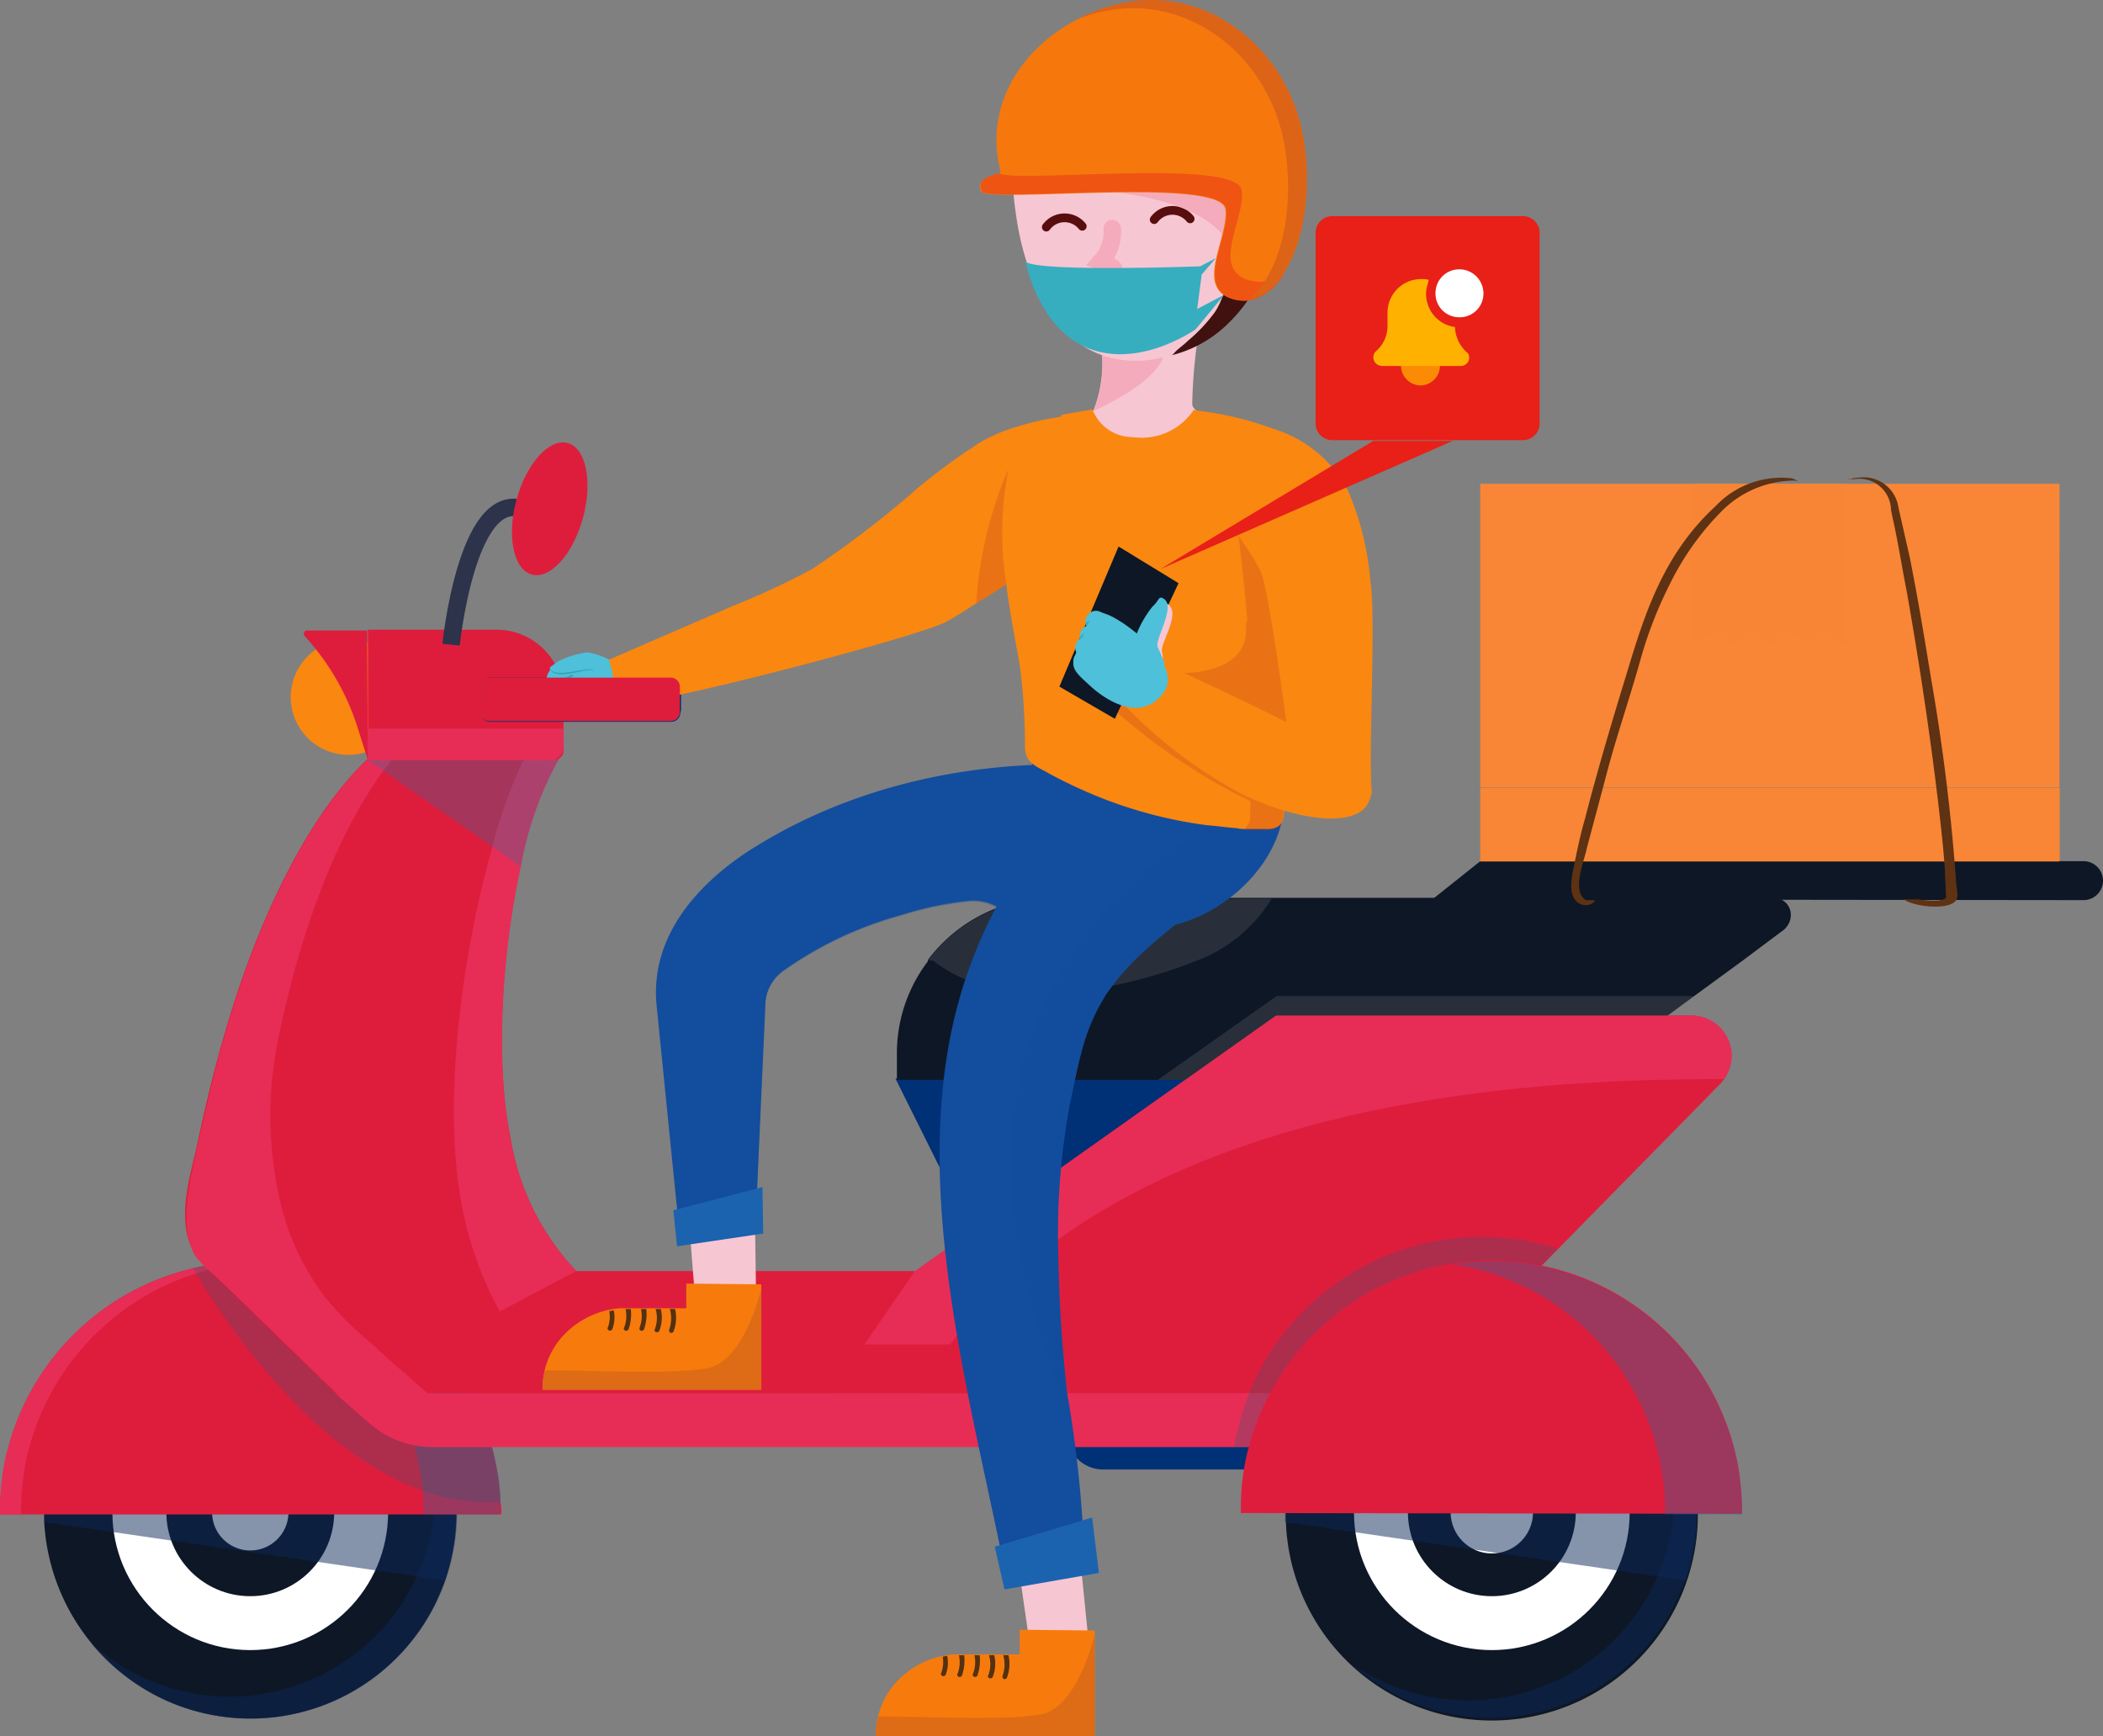 <svg xmlns="http://www.w3.org/2000/svg" xmlns:xlink="http://www.w3.org/1999/xlink" width="120.449" height="99.45" viewBox="0 0 120.449 99.45"><rect x="0" y="0" width="120.449" height="99.45" fill="#808080" stroke="none"/><defs><style>.a{fill:#003075;}.b{fill:#de1d3d;}.c{fill:#0d1726;}.d{fill:#7b7b7b;}.ag,.d,.j,.m{opacity:0.25;}.e{fill:#e72d56;}.f{fill:#0c2858;opacity:0.5;}.g{fill:#fff;}.h{fill:#07a;opacity:0.3;}.i{fill:#006586;opacity:0.22;}.j{fill:#007fbb;}.k{fill:#fa8710;}.aa,.ab,.l,.w{fill:none;}.l{stroke:#2c334a;}.aa,.l,.w{stroke-miterlimit:10;}.m{fill:#f9a453;}.n,.o{fill:#f88636;}.o{opacity:0.55;}.p{fill:#5e3212;}.q,.s{fill:#134d9d;}.r,.s{opacity:0.35;}.t{fill:#f7c6d3;}.u{fill:#1b63ae;}.v{fill:#f4abbc;}.aa,.w{stroke:#f4abbc;}.x{fill:#5b170e;}.y{clip-path:url(#a);}.z{fill:#e82018;}.aa,.ab{stroke-linecap:round;}.ab{stroke:#580e0e;stroke-linejoin:round;stroke-width:0.5px;}.ac{fill:#40110e;}.ad{fill:#4ec0d9;}.ae{fill:#32a4b4;}.af{fill:#fdccb4;opacity:0.7;}.ag{fill:#be3421;}.ah{fill:#37aebf;}.ai{fill:#f77b0c;}.aj{fill:#533111;}.ak{fill:#de6b16;}.al{fill:#f6780d;}.am{fill:#ef5413;}.an{fill:#dd6416;}.ao{fill:#fb8b05;}.ap{fill:#ffb100;}</style><clipPath id="a"><path d="M4,27.352a2.4,2.4,0,0,1-2.017,2.189A2.362,2.362,0,0,1-.507,27.91c-.086-.73.9-.815,2.146-.987S3.913,26.622,4,27.352Z" transform="translate(0.512 -26.789)"/></clipPath></defs><g transform="translate(-1046.423 -1016.564)"><g transform="translate(1046.423 1016.564)"><g transform="translate(0 24.858)"><path class="a" d="M64.309,58.9H74.694a.522.522,0,0,1,.515.515v1.459a.522.522,0,0,1-.515.515H64.309a.522.522,0,0,1-.515-.515V59.415A.474.474,0,0,1,64.309,58.9Z" transform="translate(-36.199 -45.111)"/><path class="a" d="M141.9,156.6h28.925v3.6H143.96a2.06,2.06,0,0,1-2.06-2.06V156.6Z" transform="translate(-80.788 -100.883)"/><path class="a" d="M136.9,121.941H123.549L119,112.8h17.853v9.141Z" transform="translate(-67.716 -75.88)"/><path class="b" d="M154.591,108.048c-.086.086-.129.172-.215.257l-9.27,9.441L137,126.03l-.129.129H98.2l.172-.129,4.678-3.3L128.928,104.4H152.7a2.308,2.308,0,0,1,2.317,2.317A2.451,2.451,0,0,1,154.591,108.048Z" transform="translate(-55.842 -71.085)"/><path class="c" d="M169.969,90.6h0l-2.4,1.8-2.7,1.974-2.575,1.888-21.544-.086-3.777,3H119.2V97.726a8.711,8.711,0,0,1,1.76-5.322l.043-.086a8.882,8.882,0,0,1,7.081-3.519h41.2a1.044,1.044,0,0,1,1.03,1.03.987.987,0,0,1-.343.772Z" transform="translate(-67.83 -62.179)"/><path class="d" d="M184.728,101.8l-2.575,1.888-21.544-.086-3.777,3H154l6.824-4.807h23.9Z" transform="translate(-87.695 -69.6)"/><path class="e" d="M161.042,108.048c-31.715-.172-42.529,11.244-46.177,18.11H110.1c-.215-1.073-.429-2.232-.6-3.433L135.378,104.4h23.775a2.308,2.308,0,0,1,2.317,2.317A2.451,2.451,0,0,1,161.042,108.048Z" transform="translate(-62.293 -71.085)"/><path class="c" d="M172.353,90.5l-2.446,1.8H123.3l.043-.086a8.9,8.9,0,0,1,7.124-3.519h41.285a.971.971,0,0,1,.987.987,1.062,1.062,0,0,1-.386.815Z" transform="translate(-70.17 -62.122)"/><path class="b" d="M70.141,145.924H40.4V138.5H75.248Z" transform="translate(-22.847 -90.55)"/><path class="c" d="M29,154.875a12.021,12.021,0,0,1-.644,3.905c-.129.386-.3.772-.472,1.159a11.806,11.806,0,0,1-15.707,5.622A11.958,11.958,0,0,1,5.4,155.433v-.6a11.248,11.248,0,0,1,.3-2.661c.043-.172.086-.386.129-.558a11.81,11.81,0,0,1,23,1.116A12.384,12.384,0,0,1,29,154.875Z" transform="translate(-2.868 -93.106)"/><path class="f" d="M32.371,157.052a12.013,12.013,0,0,0-2.7-5.665,10.712,10.712,0,0,0-.987-.987,11.584,11.584,0,0,1,2.489,5.407,11.125,11.125,0,0,1,.172,2.06A11.786,11.786,0,0,1,11.6,166.579a11.821,11.821,0,0,0,20.986-7.467,15.935,15.935,0,0,0-.215-2.06Z" transform="translate(-6.407 -97.343)"/><circle class="g" cx="7.896" cy="7.896" r="7.896" transform="translate(6.437 53.872)"/><circle class="c" cx="4.807" cy="4.807" r="4.807" transform="translate(9.527 56.962)"/><circle class="g" cx="2.189" cy="2.189" r="2.189" transform="translate(12.145 59.58)"/><path class="f" d="M29,154.875a12.021,12.021,0,0,1-.644,3.905L5.4,155.433v-.6a11.248,11.248,0,0,1,.3-2.661c.043-.172.086-.386.129-.558a11.81,11.81,0,0,1,23,1.116A12.384,12.384,0,0,1,29,154.875Z" transform="translate(-2.868 -93.106)"/><path class="d" d="M143.055,88.8a8.5,8.5,0,0,1-4.42,3.6c-3,1.2-10.514,3.39-14.892,0-.086-.086-.215-.043-.343-.086a8.882,8.882,0,0,1,7.081-3.519Z" transform="translate(-70.227 -62.179)"/><path class="b" d="M28.211,151.6v.129H-.5V151.6a16.408,16.408,0,0,1,.343-3.219c.043-.215.129-.429.172-.644a14.341,14.341,0,0,1,27.938,1.373,14.768,14.768,0,0,1,.215,1.931A2.267,2.267,0,0,1,28.211,151.6Z" transform="translate(0.5 -89.834)"/><path class="e" d="M1.045,148.415c.043-.215.129-.429.172-.644A14.4,14.4,0,0,1,14.392,137.3h-.558A14.343,14.343,0,0,0,.015,147.771c-.043.215-.129.429-.172.644A13.688,13.688,0,0,0-.5,151.634v.129H.7v-.129a16.067,16.067,0,0,1,.343-3.219Z" transform="translate(0.5 -89.865)"/><path class="h" d="M44.051,149.043A14.367,14.367,0,0,0,27.7,137.37a14.359,14.359,0,0,1,11.931,11.673,12.354,12.354,0,0,1,.215,2.532v.129h4.377v-.129A8.312,8.312,0,0,0,44.051,149.043Z" transform="translate(-15.598 -89.807)"/><path class="i" d="M42.838,150.983c-8.411.6-15.235-9.356-17.638-13.39a14.34,14.34,0,0,1,17.252,10.686c.043.258.129.515.172.772a9.859,9.859,0,0,1,.215,1.931Z" transform="translate(-14.171 -89.815)"/><path class="e" d="M106.986,154.8v3.09H49.779a5.471,5.471,0,0,1-3.562-1.33L44.2,154.8Z" transform="translate(-25.017 -99.855)"/><path class="b" d="M44.5,148.3H84.626v2.79H44.5Z" transform="translate(-25.188 -96.145)"/><path class="b" d="M46.6,96.493l-11.458,6.051-2.146,1.116-3.648-3.519c-1.33-1.287-2.661-2.618-3.991-3.905-1.888-1.76-1.03-4.592-.515-6.781.472-2.232.987-4.42,1.631-6.609,2.661-9.184,6.695-15.407,10.386-17.3a5.748,5.748,0,0,1,2.017-.6c1.76-.129,8.154-.043,6.695,2.232a20.079,20.079,0,0,0-2.146,6.094c-1.073,4.849-1.5,11.158-.6,15.535A14.424,14.424,0,0,0,46.6,96.493Z" transform="translate(-13.594 -48.544)"/><path class="e" d="M62.233,73.109c-1.674,5.965-2.661,13.69-1.888,19.183a20.591,20.591,0,0,0,2.36,7.253l4.377-2.317a14.4,14.4,0,0,1-3.777-7.639c-.858-4.377-.472-10.686.6-15.535a20.079,20.079,0,0,1,2.146-6.094c.558-.858-.043-1.416-1.073-1.76a27.658,27.658,0,0,0-2.747,6.909Z" transform="translate(-34.08 -49.278)"/><path class="e" d="M34.694,100.62a18.516,18.516,0,0,1-2.4-2.446,14.567,14.567,0,0,1-2.532-5.407,21.764,21.764,0,0,1-.043-9.7C31.6,74.1,34.952,67.746,38.342,65.3a4.921,4.921,0,0,0-1.33.472c-3.691,1.888-7.725,8.111-10.386,17.3-.644,2.189-1.116,4.377-1.631,6.609-.386,1.845-1.073,4.377-.129,6.137a7.4,7.4,0,0,0,1.159,1.159L27.4,98.3c1.931,1.845,3.819,3.734,5.751,5.579.987.043,1.931.129,2.918.129.472,0,2.489.043,2.489.043s-1.287-1.159-1.631-1.459C36.154,101.993,35.467,101.263,34.694,100.62Z" transform="translate(-13.709 -48.765)"/><path class="j" d="M59.5,67.278a20.079,20.079,0,0,0-2.146,6.094L48.6,67.278c.687-.343,3.562-2.189,4.249-2.232C54.608,64.917,60.96,64.96,59.5,67.278Z" transform="translate(-27.528 -48.596)"/><path class="c" d="M194.7,154.932a11.8,11.8,0,0,1-23.6.257v-.257a11.249,11.249,0,0,1,.3-2.661c.043-.172.086-.386.129-.558a11.81,11.81,0,0,1,23,1.116,17.361,17.361,0,0,1,.172,2.1Z" transform="translate(-97.457 -93.163)"/><path class="f" d="M199.627,155.525a11.693,11.693,0,0,0-5.064-7.725,11.82,11.82,0,0,1,3.777,6.738,11.126,11.126,0,0,1,.172,2.06,11.81,11.81,0,0,1-18.411,9.785,11.779,11.779,0,0,0,19.655-8.755A6.947,6.947,0,0,0,199.627,155.525Z" transform="translate(-102.594 -95.859)"/><circle class="g" cx="7.896" cy="7.896" r="7.896" transform="translate(77.549 53.872)"/><circle class="k" cx="3.305" cy="3.305" r="3.305" transform="translate(16.651 11.772)"/><path class="b" d="M48.6,52.9h7.382A3.828,3.828,0,0,1,59.8,56.72v3.133a.476.476,0,0,1-.472.472H48.6Z" transform="translate(-27.528 -41.686)"/><path class="e" d="M48.6,66.1v1.8H59.029a.769.769,0,0,0,.772-.772V66.1Z" transform="translate(-27.528 -49.221)"/><circle class="c" cx="4.807" cy="4.807" r="4.807" transform="translate(80.639 56.962)"/><path class="b" d="M43.719,60.424l-.558-1.76a14.021,14.021,0,0,0-3.047-5.322.207.207,0,0,1,0-.3A.158.158,0,0,1,40.243,53h3.433Z" transform="translate(-22.648 -41.743)"/><path class="a" d="M64.209,59.3H74.594a.522.522,0,0,1,.515.515v1.5a.522.522,0,0,1-.515.515H64.209a.522.522,0,0,1-.515-.515V59.858A.507.507,0,0,1,64.209,59.3Z" transform="translate(-36.142 -45.34)"/><path class="l" d="M59.7,44.439s.9-8.884,4.12-7.768" transform="translate(-33.865 -32.367)"/><ellipse class="b" cx="3.905" cy="1.974" rx="3.905" ry="1.974" transform="translate(28.556 7.537) rotate(-74.781)"/><circle class="g" cx="2.36" cy="2.36" r="2.36" transform="translate(83.085 59.408)"/><path class="f" d="M194.6,154.875a12.021,12.021,0,0,1-.644,3.905L171,155.433v-.6a11.248,11.248,0,0,1,.3-2.661c.043-.172.086-.386.129-.558a11.81,11.81,0,0,1,23,1.116A18.819,18.819,0,0,1,194.6,154.875Z" transform="translate(-97.4 -93.106)"/><path class="i" d="M174.671,142.879h.815v3.09H164.2a6.667,6.667,0,0,1,.172-.9c.043-.215.129-.429.172-.644.129-.472.3-.944.472-1.416,0-.043.043-.086.043-.129A14.4,14.4,0,0,1,182.74,134.6l-8.068,8.283Z" transform="translate(-93.518 -87.934)"/><path class="b" d="M193.811,151.6v-.129a16.8,16.8,0,0,0-.215-2.532,14.371,14.371,0,0,0-27.981-1.373c-.043.215-.129.429-.172.644a13.689,13.689,0,0,0-.343,3.219v.129Z" transform="translate(-94.032 -89.744)"/><path class="h" d="M209.751,149.043A14.367,14.367,0,0,0,193.4,137.37a14.359,14.359,0,0,1,11.931,11.673,12.355,12.355,0,0,1,.215,2.532v.129h4.42v-.129A16.34,16.34,0,0,0,209.751,149.043Z" transform="translate(-110.186 -89.807)"/></g><g transform="translate(82.039 27.33)"><path class="c" d="M-.5,80.289l37.294.043a1.116,1.116,0,1,0,0-2.232H2.247Z" transform="translate(0.5 -56.1)"/><path class="m" d="M5.9,28.344l33.174,3.433V27.7H5.9Z" transform="translate(-3.153 -27.33)"/><g transform="translate(2.74 0.389)"><path class="n" d="M-.5,26.8H32.674V44.181H-.5Z" transform="translate(0.5 -26.8)"/><path class="n" d="M-.5,67.4H32.674v4.206H-.5Z" transform="translate(0.5 -49.976)"/></g><path class="n" d="M39.074,72.506V68.3H5.9" transform="translate(-3.153 -50.506)"/><path class="o" d="M43.041,27.7v9.4L41.8,36.154l-1.073.772-1.03-.772-1.03.772-1.073-.772-1.073.772-1.073-.772L34.2,37.1V27.7h8.841Z" transform="translate(-19.308 -27.33)"/><path class="p" d="M30.851,27.036a5.91,5.91,0,0,0-4.249,1.8,15.883,15.883,0,0,0-2.961,4.206A23.717,23.717,0,0,0,22.01,37.25c-.644,2.317-1.459,4.635-2.06,7l-1.03,3.862c-.129.687-.9,2.446-.043,2.961h.515a.577.577,0,0,1-.3.257.837.837,0,0,1-.558-.043c-.644-.343-.515-1.2-.429-1.76.215-1.073.429-2.146.73-3.176.687-2.661,1.459-5.279,2.275-7.939,1.03-3.39,2.06-7.038,5.193-9.914a5.171,5.171,0,0,1,4.377-1.588,1.285,1.285,0,0,1,.343.172l-.172-.043Z" transform="translate(-10.079 -26.837)"/><path class="p" d="M55.643,26.88A2.008,2.008,0,0,1,57.875,28.6l.644,2.832c.472,2.36.858,4.721,1.245,7.081a116.112,116.112,0,0,1,1.416,11.544c0,.3.172.772,0,1.03-.386.6-2.4.386-3-.043h.858s1.287.215,1.545-.086c.043-.043,0-.215,0-.3,0-.386-.043-.815-.043-1.2-.086-1.416-.257-2.832-.429-4.292-.472-3.905-1.073-7.854-1.76-11.759-.215-1.073-.386-2.146-.6-3.219-.086-.472-.215-.987-.3-1.459a1.821,1.821,0,0,0-2.1-1.76H55c0,.086-.043-.043.644-.086Z" transform="translate(-31.181 -26.854)"/></g><g transform="translate(27.524 0)"><g transform="translate(0 4.441)"><g transform="translate(10.047 36.608)"><g transform="translate(0 2.735)"><path class="q" d="M5.244,51.892.78,53.094l-1.245-12.4c-.429-3.819,2.06-6.867,5.279-8.969,9.055-5.794,18.711-4.849,19.355-4.935l.644,2.189c.472,1.545.9,3.09,1.33,4.592.086.343.3.772-.086.944a4.233,4.233,0,0,1-1.03.129c-.343.043-.687.129-.987.172-.687.129-1.373.3-2.06.472-.429.086-1.8.815-2.06.429A2.8,2.8,0,0,0,17.3,34.6a19.546,19.546,0,0,0-3.82.815,21.358,21.358,0,0,0-6.695,3.176,2.462,2.462,0,0,0-1.03,1.974Z" transform="translate(0.512 -26.776)"/></g><g class="r" transform="translate(4.256 4.443)"><path class="q" d="M21.809,32.894a4.233,4.233,0,0,1-1.03.129c-.343.043-.687.129-1.03.172-.687.129-1.373.3-2.06.472-.429.129-1.8.815-2.06.429a2.8,2.8,0,0,0-2.618-1.116,19.546,19.546,0,0,0-3.819.815A21.358,21.358,0,0,0,2.5,36.971a2.632,2.632,0,0,0-1.073,1.974L.995,50.232l-.472.129-.987-9.7c-.429-3.82,2.06-6.867,5.279-8.969A32.314,32.314,0,0,1,20.393,26.8a2.419,2.419,0,0,0,.172.515c.472,1.545.9,3.09,1.33,4.592C21.981,32.25,22.2,32.679,21.809,32.894Z" transform="translate(0.512 -26.8)"/></g><path class="q" d="M63.72,28.345v3.262c0,3.262-3,6.309-6.266,7.124a7.521,7.521,0,0,1-1.717.215L52.6,38.9l-2.275-.043-.558-5.021L49,26.8Z" transform="translate(-27.751 -26.8)"/><g transform="translate(16.243 2.541)"><path class="q" d="M16.447,33.409c-1.116.944-2.317,1.845-3.476,2.79-.6.472-1.159.944-1.717,1.459A13.885,13.885,0,0,0,9.023,40.19a11.567,11.567,0,0,0-1.416,3.347c-.257.944-.429,1.931-.644,2.875a41.06,41.06,0,0,0-.687,7.939c.043,2.747.172,5.45.472,8.154a7.238,7.238,0,0,0,.129.944,70.421,70.421,0,0,1,.815,7.081L3.015,72.119C.783,61.261-2.736,48.644,1.427,38.044a25,25,0,0,1,3.862-6.738A21.24,21.24,0,0,1,10.181,26.8l2.661,2.36c.6.472,1.245.944,1.888,1.416.687.515,1.33,1.03,1.974,1.588S16.962,32.937,16.447,33.409Z" transform="translate(0.508 -26.8)"/></g><path class="s" d="M62.489,36.3v.73c0,3.262-3,6.309-6.266,7.124-.6.472-1.159.944-1.717,1.459a13.885,13.885,0,0,0-2.232,2.532,11.567,11.567,0,0,0-1.416,3.347c-.257.944-.429,1.931-.644,2.875a41.06,41.06,0,0,0-.687,7.939c.043,2.747.172,5.45.472,8.154a7.238,7.238,0,0,0,.129.944L50,71.748c-5.536-13.261-2.961-21.93,1.373-27.423a24.535,24.535,0,0,1,6.652-5.794A24.09,24.09,0,0,1,62.489,36.3Z" transform="translate(-26.52 -32.223)"/><path class="t" d="M7.762,100.165H4.372L3.9,94.243,7.677,94.2l.086,5.965Z" transform="translate(-2.006 -65.275)"/><path class="u" d="M6.95,92.261l-4.935.73L1.8,90.93,6.907,89.6Z" transform="translate(-0.808 -62.649)"/><path class="t" d="M52.277,146.494l-3.262.3L48.2,141.13l3.433-1.03Z" transform="translate(-27.295 -91.476)"/><path class="u" d="M50.665,136.876l-5.407.944-.558-2.446,5.579-1.674Z" transform="translate(-25.297 -87.823)"/></g><g transform="translate(30.53)"><g transform="translate(2.314 11.931)"><path class="t" d="M4.661,29.761a7.43,7.43,0,0,1-.472,4.463c-.815,1.545.644,2.875,2.232,2.961,1.373.086,3.648-.257,3.562-1.631a29.943,29.943,0,0,1,.9-8.755Z" transform="translate(-2.044 -26.8)"/><path class="t" d="M-.5,42.646s2.017-.429,2.4-.987c.815-1.2,5.45-1.545,5.493-.3.043.944,2.446.9,2.446.9s-2.017,3.991-6.18,3.519C1.217,45.565-.5,42.646-.5,42.646Z" transform="translate(0.5 -34.664)"/><path class="v" d="M4.8,37.88c.9-.429,3.991-1.888,4.077-3.519.043-.858-2.7-.73-3.734-.644A7.278,7.278,0,0,1,4.8,37.88Z" transform="translate(-2.525 -30.713)"/></g><g transform="translate(0)"><path class="t" d="M13.748,38a1.8,1.8,0,0,1-.815-.386c-.815,3.09-3.09,5.279-6.223,5.407C3.62,43.106,1.6,41.089.487,38.085a17.2,17.2,0,0,1-.772-2.918c-.086-.558-.172-1.116-.215-1.674a8.821,8.821,0,0,1,.086-1.5C.1,28.429,2.933,26.927,6.152,26.8a6.225,6.225,0,0,1,5.279,2.618A8.813,8.813,0,0,1,13.1,33.45a1.824,1.824,0,0,1,1.5-.472c1.116.172.257,5.236-.858,5.021Z" transform="translate(0.5 -26.797)"/><path class="w" d="M31.7,46.774a1.8,1.8,0,0,1,.386-.6.747.747,0,0,1,.644-.215.546.546,0,0,1,.472.472c.043.215-.172.429-.386.472h-.043a.551.551,0,0,1-.429-.429.985.985,0,0,1,.172-.6A2.649,2.649,0,0,1,33.8,44.8" transform="translate(-17.881 -37.074)"/><g transform="translate(1.872 7.573)"><path class="x" d="M8.9,36.652a2.4,2.4,0,0,1-2.017,2.189A2.362,2.362,0,0,1,4.393,37.21c-.086-.73.9-.815,2.146-.987S8.813,35.922,8.9,36.652Z" transform="translate(-2.29 -32.095)"/><g transform="translate(2.133 4.026)"><g transform="translate(0 0)"><g class="y"><g transform="translate(-0.738 -1.076)"><path class="z" d="M5.847,33.756c0,.772-1.073,1.373-2.317,1.33S1.255,34.4,1.3,33.628s1.073-1.373,2.317-1.33S5.847,32.984,5.847,33.756Z" transform="translate(-0.502 -29.97)"/><ellipse class="g" cx="2.79" cy="0.944" rx="2.79" ry="0.944" transform="translate(0 0.458) rotate(-4.705)"/></g></g></g></g><path class="aa" d="M7.444,29.3A2.546,2.546,0,0,1,6.8,31.188s.772.3.772.515" transform="translate(-3.667 -28.219)"/><path class="ab" d="M-.5,28.347A1.3,1.3,0,0,1,1.56,28.3" transform="translate(0.5 -27.352)"/><path class="ab" d="M13.9,27.347a1.3,1.3,0,0,1,2.06-.043" transform="translate(-7.72 -26.781)"/></g></g><path class="v" d="M11.463,29.416c-.257.472.987,8.326.9,8.5-.515-6.223-13.819-3.948-12.746-5.922C.09,28.429,2.966,26.927,6.184,26.8A6.333,6.333,0,0,1,11.463,29.416Z" transform="translate(0.468 -26.797)"/><path class="ac" d="M25.307,53.443c.215.172-.6,1.588-1.888,2.7a7.03,7.03,0,0,1-2.918,1.5c.086,0,.215-.172.257-.215.215-.215.472-.386.687-.6A9.276,9.276,0,0,0,22.989,55.2c.429-.6.558-1.373.987-1.974C24.362,52.67,24.92,53.057,25.307,53.443Z" transform="translate(-11.488 -41.725)"/></g><g transform="translate(3.326 19.011)"><g transform="translate(0 13.914)"><path class="ad" d="M5.421,28.347c1.159,1.287-1.373,2.275-2.232,2.532-1.33.386-1.287.257-2.06-.687s-.772-1.76,0-2.232,3.476-.515,4.292.386Z" transform="translate(-0.099 -27.274)"/><g transform="translate(0 0.867)"><path class="ad" d="M1.3,27.493c-.3.257-.644.515-.944.73a.591.591,0,0,1-.73-.086.415.415,0,0,1,0-.6l.043-.043s.815-.472,1.073-.644c.257-.129.472-.172.644,0,.172.215.086.386-.086.644Z" transform="translate(0.5 -26.736)"/><path class="ae" d="M.2,28.816a.552.552,0,0,0,.515-.043,7.894,7.894,0,0,0,.944-.73.59.59,0,0,0,.215-.343.61.61,0,0,0-.257.086c-.3.129-1.2.6-1.2.6a.528.528,0,0,0-.215.429Z" transform="translate(0.1 -27.286)"/><path class="ad" d="M2.414,28.57a8.053,8.053,0,0,1-1.03.772.536.536,0,0,1-.73-.086.417.417,0,0,1,.043-.6l.043-.043S1.6,28.1,1.9,27.926c.257-.129.472-.215.644,0s.086.386-.129.644Z" transform="translate(-0.097 -27.341)"/><path class="af" d="M1.285,30a.568.568,0,0,0,.515-.086l1.03-.772a.59.59,0,0,0,.215-.343.808.808,0,0,0-.343.086c-.3.129-1.2.6-1.2.6A.465.465,0,0,0,1.285,30Z" transform="translate(-0.513 -27.914)"/><path class="t" d="M3.414,29.57a8.052,8.052,0,0,1-1.03.772.536.536,0,0,1-.73-.086.417.417,0,0,1,.043-.6l.043-.043S2.6,29.1,2.9,28.926c.257-.129.472-.215.644,0s.086.386-.129.644Z" transform="translate(-0.668 -27.912)"/><path class="af" d="M2.656,31.4A.808.808,0,0,0,3,31.315l1.03-.772.043-.043c-.043,0-.086.043-.129.043-.257.086-1.073.386-1.073.386A.347.347,0,0,0,2.656,31.4Z" transform="translate(-1.283 -28.885)"/><path class="t" d="M4.445,31.1a10.854,10.854,0,0,1-.944.558.462.462,0,0,1-.6-.129.356.356,0,0,1,.086-.515.042.042,0,0,0,.043-.043s.772-.386,1.03-.472c.215-.086.429-.129.558.043C4.746,30.758,4.66,30.929,4.445,31.1Z" transform="translate(-1.398 -28.842)"/></g><path class="ae" d="M3.4,27.944c-.386-.129-2.1.644-2.4-.086-.043-.086.172-.043.515-.3A9.158,9.158,0,0,1,3.353,27a1.257,1.257,0,0,1,.558.687.264.264,0,0,1-.043.3c-.086.086-.343,0-.472-.043Z" transform="translate(-0.349 -26.914)"/><path class="ad" d="M3.395,27.787c-.386-.129-2.1.515-2.4-.043-.043-.086.129-.172.472-.429A5.434,5.434,0,0,1,3.137,26.8a4.007,4.007,0,0,1,1.545.6c.215.172-.515.257-.429.472.043.086.129.343.043.386a4.548,4.548,0,0,1-.9-.472Z" transform="translate(-0.348 -26.8)"/></g><path class="k" d="M35.079,27.5c.043,1.2-.772,2.575-1.073,3.734l-.215.772-1.073,4.377c-.515.386-1.588,1.116-2.79,1.845-.558.343-1.116.73-1.674,1.03-1.373.815-17.381,5.021-18.711,4.721L8.9,41.448l7.124-3.09a43,43,0,0,0,4.506-2.1,57.45,57.45,0,0,0,6.094-4.678,34.978,34.978,0,0,1,3.6-2.618,9.792,9.792,0,0,1,2.189-.9,14.694,14.694,0,0,1,2.661-.558Z" transform="translate(-4.866 -27.114)"/><path class="ag" d="M61.977,35.4l-.215.772L60.69,40.551c-.515.386-1.588,1.116-2.79,1.845a23.174,23.174,0,0,1,1.8-7.6S60.732,35.057,61.977,35.4Z" transform="translate(-32.837 -31.281)"/><path class="k" d="M78.376,31.235V41.363l-.129,1.245c-.043.558-.129,1.116-.172,1.674-.172,1.416-.3,2.832-.472,4.249a6.787,6.787,0,0,1-.172,1.631.683.683,0,0,1-.386.386,1.089,1.089,0,0,1-.515.086H75.286a1.76,1.76,0,0,1-.472-.043c-.558-.043-1.159-.129-1.717-.172A25.474,25.474,0,0,1,66.66,48.7a27.309,27.309,0,0,1-2.532-1.2c-.815-.472-1.416-.6-1.459-1.545a34.87,34.87,0,0,0-.3-4.721c-.257-1.459-.386-2.017-.6-3.433-.086-.472-.129-.858-.172-1.245a18.517,18.517,0,0,1,.129-6.523l3.09-3.133,1.717-.3a2.473,2.473,0,0,0,2.317,1.588,3.584,3.584,0,0,0,3.476-1.545V26.6Z" transform="translate(-34.816 -26.6)"/><path class="ag" d="M83.224,41.9s.343,2.489.6,5.622c-.043-.172-.086-.086-.086.386.086,2.7-3.862,2.532-3.862,2.532s-3.047-.687-3.777,2.017A34.373,34.373,0,0,0,84,57.779c-.043,1.631,0,.944-.343,1.674H84.9a2.154,2.154,0,0,0,.515-.086.842.842,0,0,0,.386-.386,7.024,7.024,0,0,0,.172-1.631c.172-1.416.3-2.832.472-4.249.043-.558.129-1.116.172-1.674l.172-1.33V42.544Z" transform="translate(-43.227 -35.334)"/><path class="k" d="M97.114,48.673c-.215-2.189.257-10.042-.086-12.231a16.515,16.515,0,0,0-1.287-5.15,7.215,7.215,0,0,0-4.249-3.519A19.281,19.281,0,0,0,86.9,26.7l1.5,5.107c.429,1.459,1.717,2.79,2.36,4.163.515,1.116,2.017,12.317,1.845,12.317Z" transform="translate(-49.392 -26.657)"/><path class="c" d="M72.39,44.9,75.824,47l-3.648,7.768L69,52.925Z" transform="translate(-39.174 -37.046)"/><g transform="translate(30.623 10.783)"><g transform="translate(0 0.753)"><path class="ad" d="M2.851,28.43c-.472-.129-.944-.3-1.416-.472a.582.582,0,0,1-.3-.772.587.587,0,0,1,.772-.343,13.661,13.661,0,0,1,1.33.687c.257.172.472.343.343.644-.129.257-.343.3-.73.257Z" transform="translate(-0.388 -26.799)"/><path class="ah" d="M1.1,28.226a.57.57,0,0,0,.343.472c.472.172.944.343,1.416.472a.881.881,0,0,0,.472,0c-.086-.086-.172-.129-.257-.215-.343-.215-1.373-.815-1.373-.815a.6.6,0,0,0-.6.086Z" transform="translate(-0.397 -27.539)"/><path class="ad" d="M2.088,30.373a10.365,10.365,0,0,1-1.5-.515.6.6,0,0,1,.429-1.116s1.073.515,1.416.687c.3.172.515.343.386.644C2.732,30.416,2.474,30.416,2.088,30.373Z" transform="translate(0.117 -27.884)"/><path class="ah" d="M.3,30.032a.619.619,0,0,0,.386.472,15.425,15.425,0,0,0,1.5.515,1.046,1.046,0,0,0,.515,0,1.982,1.982,0,0,0-.3-.3C2.06,30.462.987,29.9.987,29.9a.536.536,0,0,0-.687.129Z" transform="translate(0.06 -28.53)"/><path class="ad" d="M1.588,31.973a10.365,10.365,0,0,1-1.5-.515.6.6,0,0,1-.343-.772.6.6,0,0,1,.772-.343s1.073.515,1.416.687c.3.172.515.343.386.644-.086.343-.343.343-.73.3Z" transform="translate(0.403 -28.797)"/><path class="t" d="M-.1,32.091a.454.454,0,0,0,.3.257,15.425,15.425,0,0,0,1.5.515h.086l-.129-.129C1.4,32.52.587,31.92.587,31.92a.538.538,0,0,0-.687.172Z" transform="translate(0.288 -29.688)"/><path class="ah" d="M.938,33.823c-.386-.172-.815-.386-1.2-.6a.5.5,0,0,1-.215-.687.5.5,0,0,1,.687-.215s.858.515,1.116.73c.215.172.386.343.257.6-.086.257-.3.257-.644.172Z" transform="translate(0.538 -29.918)"/></g><path class="t" d="M9.7,30.339c-.129-.472,1.159-2.275.3-2.747-.086-.043-.086.172-.472.558A8.648,8.648,0,0,0,8.5,30.125a1.587,1.587,0,0,0,.815.772.322.322,0,0,0,.386,0C9.787,30.811,9.745,30.468,9.7,30.339Z" transform="translate(-4.621 -27.238)"/><path class="ad" d="M8.962,29.575c-.129-.472,1.073-2.317.343-2.747-.3-.172-.215.086-.644.472a6.178,6.178,0,0,0-.987,1.8,5.04,5.04,0,0,0,.472,1.888c.172.257.429-.515.73-.386.129.043.343.172.472.086S9,29.7,8.962,29.575Z" transform="translate(-4.139 -26.774)"/></g><path class="k" d="M91.7,68.582c-.73,1.373-3.991,1.073-7.424-.644A26.991,26.991,0,0,1,77.8,63l2.275-2.4s4.077,1.888,6.309,3C89.816,65.321,92.692,66.694,91.7,68.582Z" transform="translate(-44.197 -46.009)"/><path class="ad" d="M75.941,58.446c-1.373,1.631-3.39.172-4.163-.558-1.2-1.073-1.073-1.116-.472-2.532s.644-1.888,1.631-1.459,4.42,2.918,3,4.549Z" transform="translate(-40.236 -42.095)"/></g><path class="b" d="M.015,106.9H10.4a.522.522,0,0,1,.515.515v1.459a.522.522,0,0,1-.515.515H.015a.522.522,0,0,1-.515-.515v-1.459A.522.522,0,0,1,.015,106.9Z" transform="translate(0.5 -72.523)"/></g><g transform="translate(3.549 73.527)"><path class="ai" d="M12.031,26.743v6.008H-.5a4.948,4.948,0,0,1,.129-1.116A4.514,4.514,0,0,1,.873,29.49,5.017,5.017,0,0,1,3.319,28.2c.086,0,.172-.043.257-.043a2.447,2.447,0,0,1,.558-.043h3.6V26.7Z" transform="translate(0.5 -26.7)"/><g transform="translate(3.722 1.538)"><path class="aj" d="M-.265,27.973c0,.043-.086.086-.129.086H-.437c-.086-.043-.129-.129-.086-.172a1.784,1.784,0,0,0,.086-.944c.086,0,.172-.043.257-.043A1.9,1.9,0,0,1-.265,27.973Z" transform="translate(0.539 -26.9)"/></g><g transform="translate(4.655 1.461)"><path class="aj" d="M-.265,27.959c-.043.043-.086.086-.129.086H-.437c-.086-.043-.129-.129-.086-.172A1.845,1.845,0,0,0-.437,26.8h.3A2.616,2.616,0,0,1-.265,27.959Z" transform="translate(0.539 -26.8)"/></g><g transform="translate(5.556 1.458)"><path class="aj" d="M-.243,27.959c0,.043-.086.086-.129.086A.114.114,0,0,1-.5,27.916v-.043A1.845,1.845,0,0,0-.414,26.8h.3a2.616,2.616,0,0,1-.129,1.159Z" transform="translate(0.5 -26.8)"/></g><g transform="translate(6.415 1.455)"><path class="aj" d="M-.265,28.045c0,.043-.086.086-.129.086H-.437c-.086-.043-.129-.086-.086-.172A1.79,1.79,0,0,0-.479,26.8h.3A2.067,2.067,0,0,1-.265,28.045Z" transform="translate(0.539 -26.8)"/></g><g transform="translate(7.248 1.453)"><path class="aj" d="M-.243,28.087c0,.043-.086.086-.129.086H-.414A.171.171,0,0,1-.5,28a1.921,1.921,0,0,0,.043-1.2h.3a2.208,2.208,0,0,1-.086,1.287Z" transform="translate(0.5 -26.8)"/></g><path class="ak" d="M12.031,27.4v5.794H-.5a4.948,4.948,0,0,1,.129-1.116c2.06-.043,7.253.257,9.313-.129C10.572,31.649,11.559,29.16,12.031,27.4Z" transform="translate(0.5 -27.1)"/></g><g transform="translate(22.645 93.356)"><path class="ai" d="M12.031,26.743v6.008H-.5a4.948,4.948,0,0,1,.129-1.116A4.514,4.514,0,0,1,.873,29.49,5.017,5.017,0,0,1,3.319,28.2c.086,0,.172-.043.257-.043a2.447,2.447,0,0,1,.558-.043h3.6V26.7Z" transform="translate(0.5 -26.7)"/><g transform="translate(3.721 1.497)"><path class="aj" d="M-.265,27.873c0,.043-.086.086-.129.086H-.437c-.086-.043-.129-.086-.086-.172a1.784,1.784,0,0,0,.086-.944c.086,0,.172-.043.257-.043A1.845,1.845,0,0,1-.265,27.873Z" transform="translate(0.539 -26.8)"/></g><g transform="translate(4.653 1.461)"><path class="aj" d="M-.265,27.959c0,.043-.086.086-.129.086H-.437c-.086-.043-.129-.129-.086-.172A1.845,1.845,0,0,0-.437,26.8h.3A2.616,2.616,0,0,1-.265,27.959Z" transform="translate(0.539 -26.8)"/></g><g transform="translate(5.54 1.458)"><path class="aj" d="M-.265,27.959c0,.043-.086.086-.129.086H-.437c-.086-.043-.129-.129-.086-.172A1.845,1.845,0,0,0-.437,26.8h.3A2.616,2.616,0,0,1-.265,27.959Z" transform="translate(0.539 -26.8)"/></g><g transform="translate(6.415 1.455)"><path class="aj" d="M-.265,28.045c0,.043-.086.086-.129.086H-.437c-.086-.043-.129-.086-.086-.172A1.79,1.79,0,0,0-.479,26.8h.3A2.045,2.045,0,0,1-.265,28.045Z" transform="translate(0.539 -26.8)"/></g><g transform="translate(7.247 1.454)"><path class="aj" d="M-.243,28.087c0,.043-.086.086-.129.086H-.414A.171.171,0,0,1-.5,28a1.921,1.921,0,0,0,.043-1.2h.3a2.208,2.208,0,0,1-.086,1.287Z" transform="translate(0.5 -26.8)"/></g><path class="ak" d="M12.031,27.4v5.794H-.5a4.948,4.948,0,0,1,.129-1.116c2.06-.043,7.253.257,9.313-.129C10.572,31.649,11.559,29.16,12.031,27.4Z" transform="translate(0.5 -27.1)"/></g><path class="al" d="M84.759,35.328c.6,5.236-1.545,9.184-3.948,8.669-2.532-.558-.386-3.519-.6-5.193-.257-1.888-13.69-.3-13.991-1.03-.386-.944,1.2-.9,1.116-1.116-1.33-5.15,3.176-9.227,7.682-9.742,4.764-.6,9.141,3.176,9.742,8.411Z" transform="translate(-37.552 -26.819)"/><g transform="translate(28.634 9.915)"><path class="am" d="M15.1,32.973c-2.532-.558-.386-3.519-.6-5.193-.215-1.888-13.046-.386-13.9-.987-.343.129-1.33.257-.987,1.03.3.687,13.733-.9,13.991,1.03.215,1.674-1.931,4.635.6,5.193,1.03.215,1.974-.343,2.747-1.5A2.394,2.394,0,0,1,15.1,32.973Z" transform="translate(0.466 -26.788)"/></g><path class="an" d="M82.5,26.827a9.887,9.887,0,0,0-3.3,1.03,10,10,0,0,1,2.232-.558c4.764-.558,9.1,3.219,9.7,8.411.472,3.862-.6,7-2.146,8.2,2.1-.3,3.82-3.991,3.219-8.669-.6-5.193-4.978-8.969-9.7-8.411Z" transform="translate(-44.996 -26.773)"/></g><path class="z" d="M639.744-412.7h10.943a.953.953,0,0,1,.944.944v10.944a.953.953,0,0,1-.944.944H639.744a.953.953,0,0,1-.944-.944v-10.944A.953.953,0,0,1,639.744-412.7Z" transform="translate(-563.45 425.081)"/><path class="ao" d="M652.432-394.184a1.136,1.136,0,0,1-1.116,1.116,1.136,1.136,0,0,1-1.116-1.116,1.108,1.108,0,0,1,1.116-1.116A1.082,1.082,0,0,1,652.432-394.184Z" transform="translate(-569.958 415.148)"/><path class="ap" d="M651.184-401.553a1.912,1.912,0,0,1-1.631-2.189l.129-.515a1.46,1.46,0,0,0-.429-.043,1.923,1.923,0,0,0-1.931,1.931v.772a1.914,1.914,0,0,1-.644,1.416.479.479,0,0,0-.043.687.53.53,0,0,0,.343.172h4.549a.476.476,0,0,0,.472-.472.39.39,0,0,0-.172-.343,2.067,2.067,0,0,1-.644-1.416Z" transform="translate(-567.852 420.286)"/><path class="g" d="M657.547-404.227a1.356,1.356,0,0,1-1.373,1.373,1.356,1.356,0,0,1-1.373-1.373,1.356,1.356,0,0,1,1.373-1.373A1.383,1.383,0,0,1,657.547-404.227Z" transform="translate(-572.583 421.028)"/><path class="z" d="M618.1-375.361l16.737-7.339h-4.549Z" transform="translate(-551.633 407.956)"/><path class="ah" d="M611-407.1l-.9.472s-9.184.343-10-.258c0,0,.6,3.176,2.875,4.592,3.133,1.931,6.867-.73,6.867-.73L611.473-405l-1.545.815.257-1.974L611-407.1Z" transform="translate(-541.358 421.884)"/></g></g></svg>